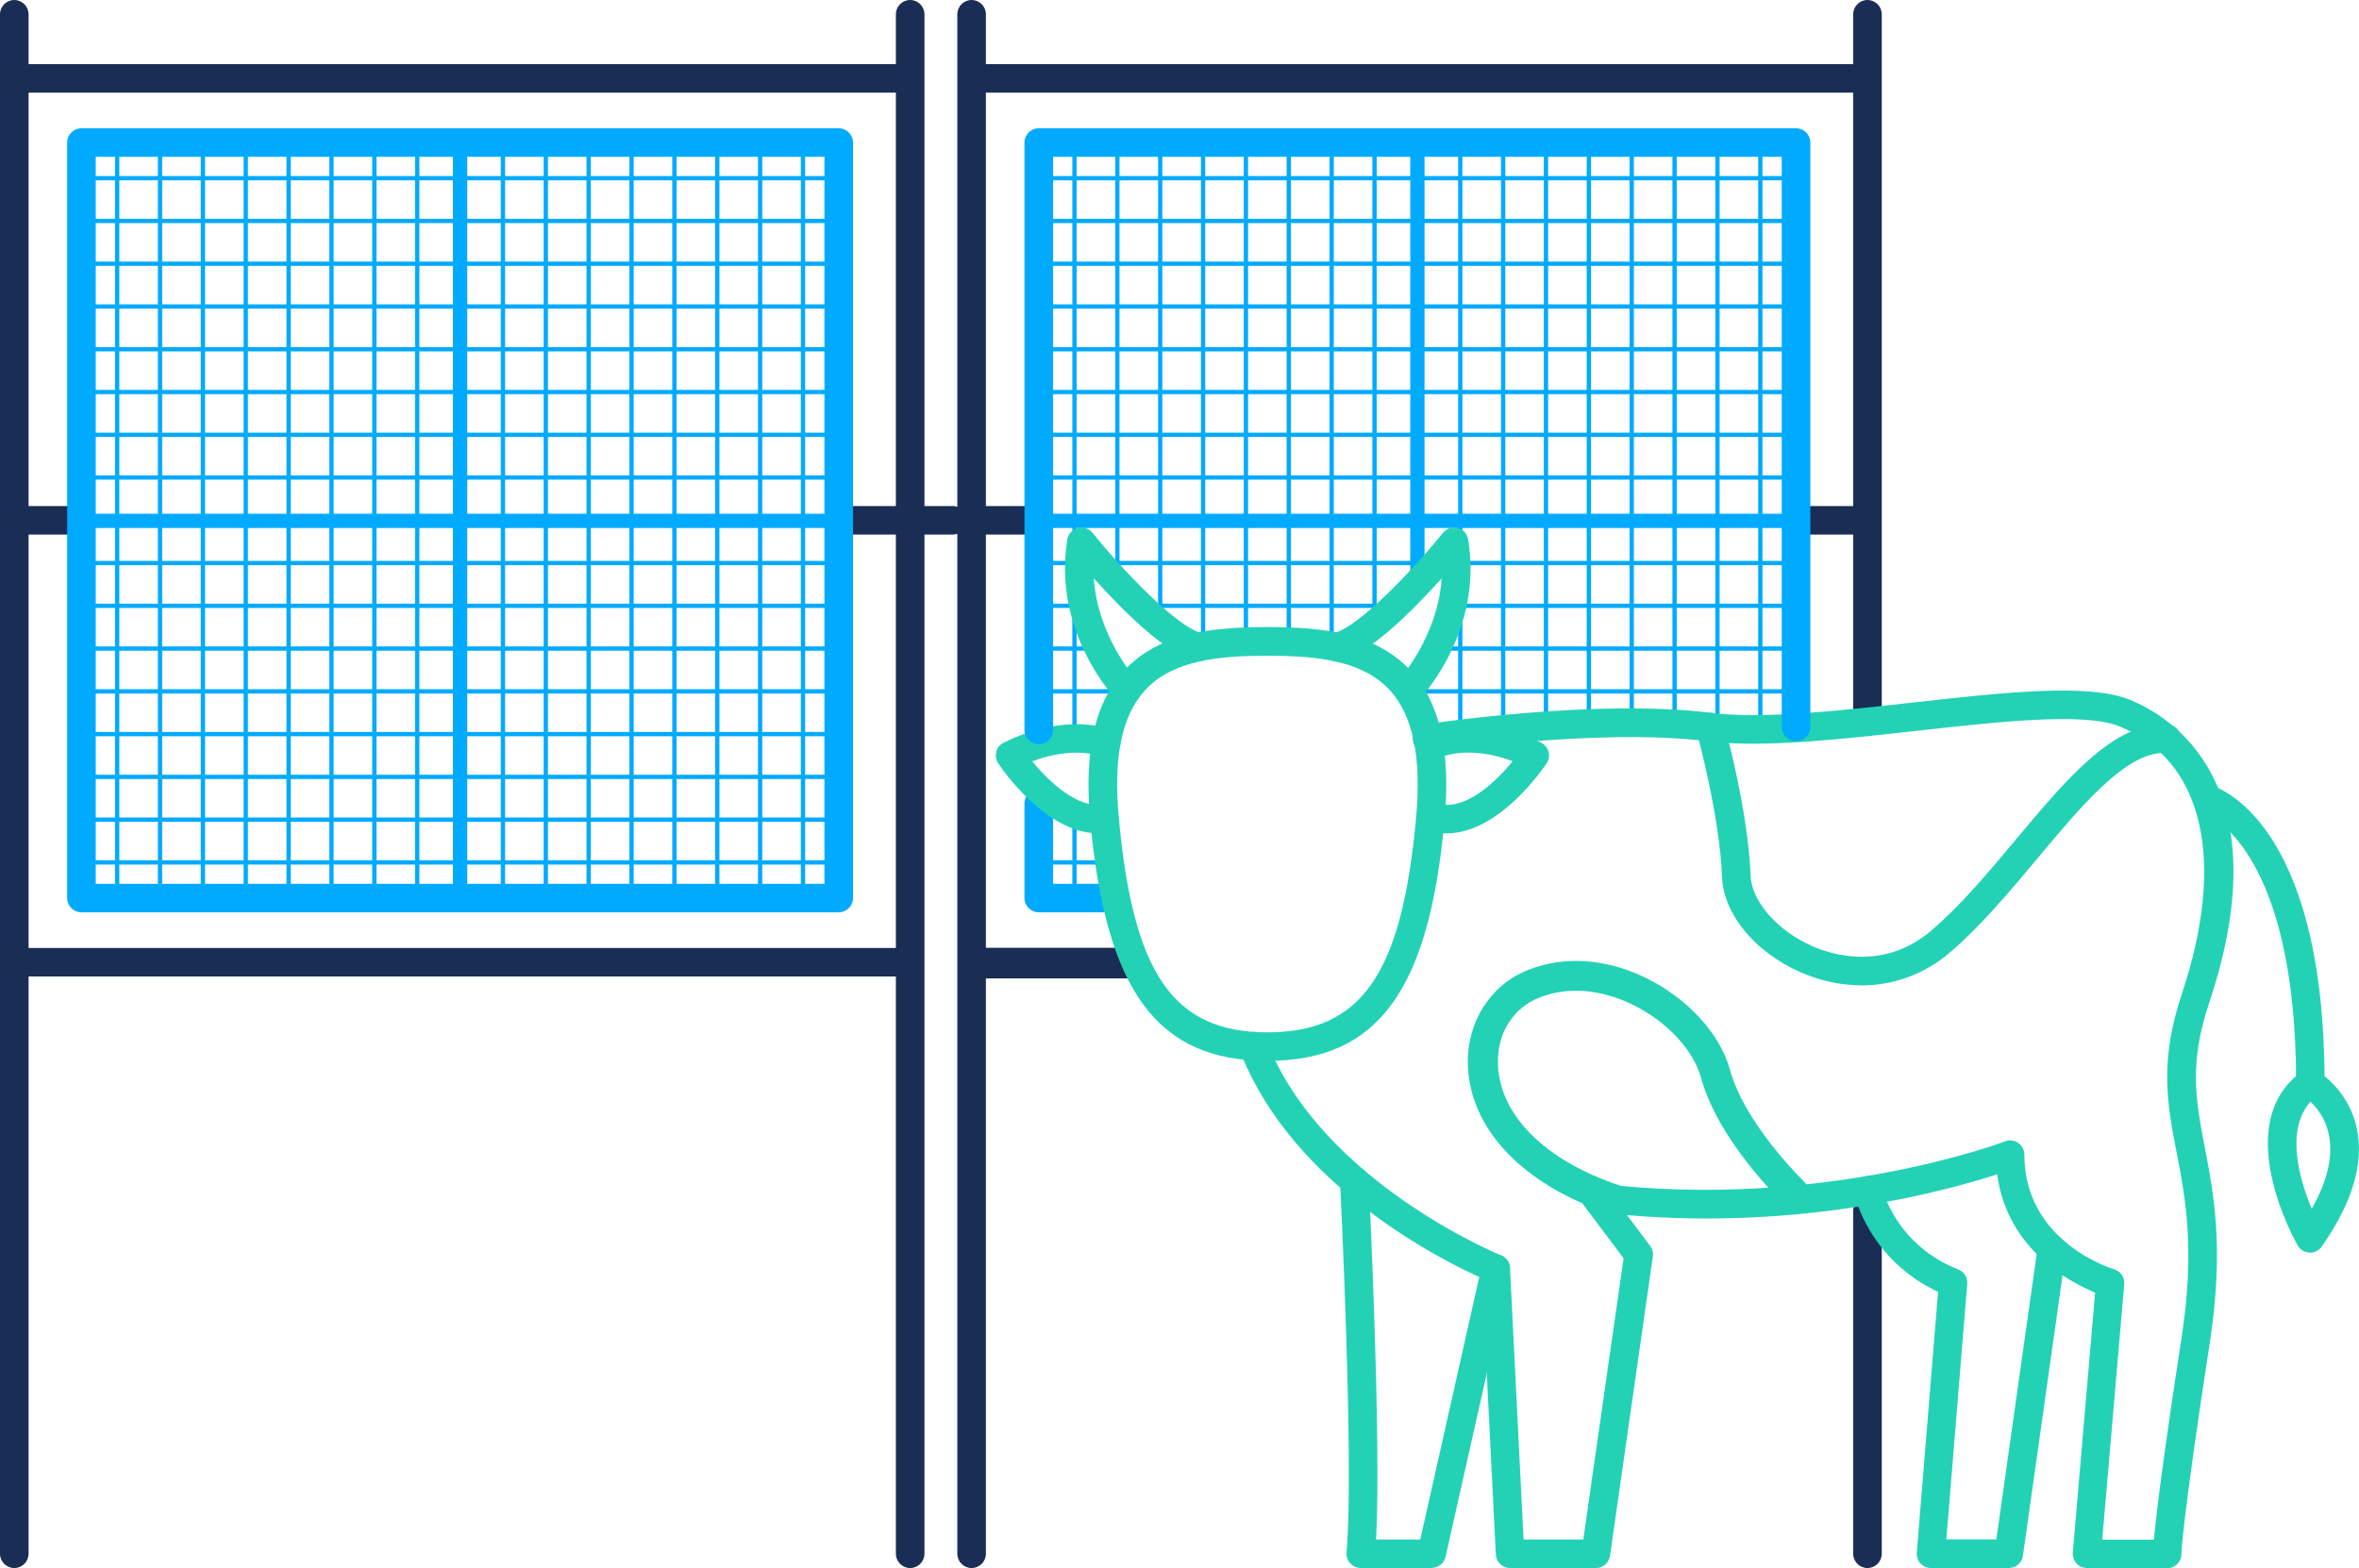 <?xml version="1.0" encoding="utf-8"?>
<svg width="540" height="359" viewBox="0 0 540 359" fill="none" xmlns="http://www.w3.org/2000/svg">
<g clip-path="url(#clip0_1876_11469)">
<path d="M3.271 359C1.472 359 0 357.531 0 355.736V3.264C0 1.469 1.472 0 3.271 0C5.07 0 6.541 1.469 6.541 3.264V355.736C6.541 357.531 5.07 359 3.271 359Z" fill="#192D55"/>
<path d="M208.347 359C206.548 359 205.076 357.531 205.076 355.736V3.264C205.076 1.469 206.548 0 208.347 0C210.146 0 211.618 1.469 211.618 3.264V355.736C211.618 357.531 210.146 359 208.347 359Z" fill="#192D55"/>
<path d="M191.993 120.885H18.643C17.727 120.885 17.008 120.167 17.008 119.253C17.008 118.34 17.727 117.622 18.643 117.622H191.993C192.908 117.622 193.628 118.34 193.628 119.253C193.628 120.167 192.908 120.885 191.993 120.885Z" fill="#00AAFF"/>
<path d="M105.317 207.241C104.401 207.241 103.682 206.523 103.682 205.609V32.636C103.682 31.722 104.401 31.004 105.317 31.004C106.233 31.004 106.952 31.722 106.952 32.636V205.609C106.952 206.523 106.233 207.241 105.317 207.241Z" fill="#00AAFF"/>
<path d="M17.4 122.386H3.271C1.472 122.386 0 120.918 0 119.123C0 117.328 1.472 115.859 3.271 115.859H17.4C19.199 115.859 20.671 117.328 20.671 119.123C20.671 120.918 19.199 122.386 17.4 122.386Z" fill="#192D55"/>
<path d="M218.093 122.386H192.974C191.175 122.386 189.703 120.918 189.703 119.123C189.703 117.328 191.175 115.859 192.974 115.859H218.093C219.892 115.859 221.364 117.328 221.364 119.123C221.364 120.918 219.892 122.386 218.093 122.386Z" fill="#192D55"/>
<path d="M207.103 223.559H5.56C3.761 223.559 2.289 222.09 2.289 220.295C2.289 218.5 3.761 217.032 5.56 217.032H207.103C208.902 217.032 210.374 218.5 210.374 220.295C210.374 222.09 208.902 223.559 207.103 223.559Z" fill="#192D55"/>
<path d="M207.103 21.214H5.56C3.761 21.214 2.289 19.745 2.289 17.95C2.289 16.155 3.761 14.687 5.56 14.687H207.103C208.902 14.687 210.374 16.155 210.374 17.95C210.374 19.745 208.902 21.214 207.103 21.214Z" fill="#192D55"/>
<path d="M222.411 359C220.612 359 219.141 357.531 219.141 355.736V3.264C219.141 1.469 220.612 0 222.411 0C224.21 0 225.682 1.469 225.682 3.264V355.736C225.682 357.531 224.21 359 222.411 359Z" fill="#192D55"/>
<path d="M427.486 359C425.687 359 424.215 357.532 424.215 355.737V277.279C424.215 275.484 425.687 274.015 427.486 274.015C429.284 274.015 430.756 275.484 430.756 277.279V355.737C430.756 357.532 429.284 359 427.486 359Z" fill="#192D55"/>
<path d="M427.486 168.502C425.687 168.502 424.215 167.033 424.215 165.238V3.264C424.215 1.469 425.687 0 427.486 0C429.284 0 430.756 1.469 430.756 3.264V165.238C430.756 167.033 429.284 168.502 427.486 168.502Z" fill="#192D55"/>
<path d="M254.136 208.873H237.782C235.984 208.873 234.512 207.404 234.512 205.609V183.938C234.512 182.143 235.984 180.675 237.782 180.675C239.581 180.675 241.053 182.143 241.053 183.938V202.345H254.136C255.935 202.345 257.407 203.814 257.407 205.609C257.407 207.404 255.935 208.873 254.136 208.873Z" fill="#00AAFF"/>
<path d="M411.133 120.885H237.784C236.868 120.885 236.148 120.167 236.148 119.253C236.148 118.34 236.868 117.622 237.784 117.622H411.133C412.049 117.622 412.769 118.34 412.769 119.253C412.769 120.167 412.049 120.885 411.133 120.885Z" fill="#00AAFF"/>
<path d="M324.458 133.809C323.542 133.809 322.822 133.091 322.822 132.177V32.636C322.822 31.722 323.542 31.004 324.458 31.004C325.373 31.004 326.093 31.722 326.093 32.636V132.177C326.093 133.091 325.373 133.809 324.458 133.809Z" fill="#00AAFF"/>
<path d="M236.541 122.386H222.411C220.612 122.386 219.141 120.918 219.141 119.123C219.141 117.328 220.612 115.859 222.411 115.859H236.541C238.34 115.859 239.812 117.328 239.812 119.123C239.812 120.918 238.34 122.386 236.541 122.386Z" fill="#192D55"/>
<path d="M426.244 122.386H412.114C410.316 122.386 408.844 120.918 408.844 119.123C408.844 117.328 410.316 115.859 412.114 115.859H426.244C428.043 115.859 429.515 117.328 429.515 119.123C429.515 120.918 428.043 122.386 426.244 122.386Z" fill="#192D55"/>
<path d="M257.923 224H224.077C222.385 224 221 222.425 221 220.5C221 218.575 222.385 217 224.077 217H257.923C259.615 217 261 218.575 261 220.5C261 222.425 259.615 224 257.923 224Z" fill="#192D55"/>
<path d="M426.243 21.214H224.667C222.868 21.214 221.396 19.745 221.396 17.95C221.396 16.155 222.868 14.687 224.667 14.687H426.243C428.042 14.687 429.514 16.155 429.514 17.95C429.514 19.745 428.042 21.214 426.243 21.214Z" fill="#192D55"/>
<path d="M26.821 207.731C26.559 207.731 26.33 207.502 26.33 207.241V34.268C26.33 34.007 26.559 33.779 26.821 33.779C27.082 33.779 27.311 34.007 27.311 34.268V207.241C27.311 207.502 27.082 207.731 26.821 207.731Z" fill="#00AAFF"/>
<path d="M36.633 207.731C36.371 207.731 36.143 207.502 36.143 207.241V34.268C36.143 34.007 36.371 33.779 36.633 33.779C36.895 33.779 37.124 34.007 37.124 34.268V207.241C37.124 207.502 36.895 207.731 36.633 207.731Z" fill="#00AAFF"/>
<path d="M46.446 207.731C46.184 207.731 45.955 207.502 45.955 207.241V34.268C45.955 34.007 46.184 33.779 46.446 33.779C46.707 33.779 46.936 34.007 46.936 34.268V207.241C46.936 207.502 46.707 207.731 46.446 207.731Z" fill="#00AAFF"/>
<path d="M56.258 207.731C55.996 207.731 55.768 207.502 55.768 207.241V34.268C55.768 34.007 55.996 33.779 56.258 33.779C56.52 33.779 56.749 34.007 56.749 34.268V207.241C56.749 207.502 56.52 207.731 56.258 207.731Z" fill="#00AAFF"/>
<path d="M66.069 207.731C65.807 207.731 65.578 207.502 65.578 207.241V34.268C65.578 34.007 65.807 33.779 66.069 33.779C66.33 33.779 66.559 34.007 66.559 34.268V207.241C66.559 207.502 66.33 207.731 66.069 207.731Z" fill="#00AAFF"/>
<path d="M75.881 207.731C75.62 207.731 75.391 207.502 75.391 207.241V34.268C75.391 34.007 75.62 33.779 75.881 33.779C76.143 33.779 76.372 34.007 76.372 34.268V207.241C76.372 207.502 76.143 207.731 75.881 207.731Z" fill="#00AAFF"/>
<path d="M85.694 207.731C85.432 207.731 85.203 207.502 85.203 207.241V34.268C85.203 34.007 85.432 33.779 85.694 33.779C85.955 33.779 86.184 34.007 86.184 34.268V207.241C86.184 207.502 85.955 207.731 85.694 207.731Z" fill="#00AAFF"/>
<path d="M95.506 207.731C95.245 207.731 95.016 207.502 95.016 207.241V34.268C95.016 34.007 95.245 33.779 95.506 33.779C95.768 33.779 95.997 34.007 95.997 34.268V207.241C95.997 207.502 95.768 207.731 95.506 207.731Z" fill="#00AAFF"/>
<path d="M115.129 207.731C114.868 207.731 114.639 207.502 114.639 207.241V34.268C114.639 34.007 114.868 33.779 115.129 33.779C115.391 33.779 115.62 34.007 115.62 34.268V207.241C115.62 207.502 115.391 207.731 115.129 207.731Z" fill="#00AAFF"/>
<path d="M124.942 207.731C124.68 207.731 124.451 207.502 124.451 207.241V34.268C124.451 34.007 124.68 33.779 124.942 33.779C125.203 33.779 125.432 34.007 125.432 34.268V207.241C125.432 207.502 125.203 207.731 124.942 207.731Z" fill="#00AAFF"/>
<path d="M134.754 207.731C134.493 207.731 134.264 207.502 134.264 207.241V34.268C134.264 34.007 134.493 33.779 134.754 33.779C135.016 33.779 135.245 34.007 135.245 34.268V207.241C135.245 207.502 135.016 207.731 134.754 207.731Z" fill="#00AAFF"/>
<path d="M144.567 207.731C144.305 207.731 144.076 207.502 144.076 207.241V34.268C144.076 34.007 144.305 33.779 144.567 33.779C144.828 33.779 145.057 34.007 145.057 34.268V207.241C145.057 207.502 144.828 207.731 144.567 207.731Z" fill="#00AAFF"/>
<path d="M154.377 207.731C154.116 207.731 153.887 207.502 153.887 207.241V34.268C153.887 34.007 154.116 33.779 154.377 33.779C154.639 33.779 154.868 34.007 154.868 34.268V207.241C154.868 207.502 154.639 207.731 154.377 207.731Z" fill="#00AAFF"/>
<path d="M164.19 207.731C163.928 207.731 163.699 207.502 163.699 207.241V34.268C163.699 34.007 163.928 33.779 164.19 33.779C164.451 33.779 164.68 34.007 164.68 34.268V207.241C164.68 207.502 164.451 207.731 164.19 207.731Z" fill="#00AAFF"/>
<path d="M174.002 207.731C173.741 207.731 173.512 207.502 173.512 207.241V34.268C173.512 34.007 173.741 33.779 174.002 33.779C174.264 33.779 174.493 34.007 174.493 34.268V207.241C174.493 207.502 174.264 207.731 174.002 207.731Z" fill="#00AAFF"/>
<path d="M183.815 207.731C183.553 207.731 183.324 207.502 183.324 207.241V34.268C183.324 34.007 183.553 33.779 183.815 33.779C184.076 33.779 184.305 34.007 184.305 34.268V207.241C184.305 207.502 184.076 207.731 183.815 207.731Z" fill="#00AAFF"/>
<path d="M193.627 41.285H20.278C20.016 41.285 19.787 41.057 19.787 40.796C19.787 40.535 20.016 40.306 20.278 40.306H193.627C193.889 40.306 194.118 40.535 194.118 40.796C194.118 41.057 193.889 41.285 193.627 41.285Z" fill="#00AAFF"/>
<path d="M193.627 51.076H20.278C20.016 51.076 19.787 50.848 19.787 50.587C19.787 50.326 20.016 50.097 20.278 50.097H193.627C193.889 50.097 194.118 50.326 194.118 50.587C194.118 50.848 193.889 51.076 193.627 51.076Z" fill="#00AAFF"/>
<path d="M193.627 60.867H20.278C20.016 60.867 19.787 60.639 19.787 60.378C19.787 60.117 20.016 59.888 20.278 59.888H193.627C193.889 59.888 194.118 60.117 194.118 60.378C194.118 60.639 193.889 60.867 193.627 60.867Z" fill="#00AAFF"/>
<path d="M193.627 70.658H20.278C20.016 70.658 19.787 70.429 19.787 70.168C19.787 69.907 20.016 69.679 20.278 69.679H193.627C193.889 69.679 194.118 69.907 194.118 70.168C194.118 70.429 193.889 70.658 193.627 70.658Z" fill="#00AAFF"/>
<path d="M193.627 80.449H20.278C20.016 80.449 19.787 80.22 19.787 79.959C19.787 79.698 20.016 79.47 20.278 79.47H193.627C193.889 79.47 194.118 79.698 194.118 79.959C194.118 80.22 193.889 80.449 193.627 80.449Z" fill="#00AAFF"/>
<path d="M193.627 90.24H20.278C20.016 90.24 19.787 90.011 19.787 89.75C19.787 89.489 20.016 89.261 20.278 89.261H193.627C193.889 89.261 194.118 89.489 194.118 89.75C194.118 90.011 193.889 90.24 193.627 90.24Z" fill="#00AAFF"/>
<path d="M193.627 100.031H20.278C20.016 100.031 19.787 99.802 19.787 99.541C19.787 99.28 20.016 99.052 20.278 99.052H193.627C193.889 99.052 194.118 99.28 194.118 99.541C194.118 99.802 193.889 100.031 193.627 100.031Z" fill="#00AAFF"/>
<path d="M193.627 109.821H20.278C20.016 109.821 19.787 109.593 19.787 109.332C19.787 109.071 20.016 108.842 20.278 108.842H193.627C193.889 108.842 194.118 109.071 194.118 109.332C194.118 109.593 193.889 109.821 193.627 109.821Z" fill="#00AAFF"/>
<path d="M193.627 129.403H20.278C20.016 129.403 19.787 129.175 19.787 128.914C19.787 128.653 20.016 128.424 20.278 128.424H193.627C193.889 128.424 194.118 128.653 194.118 128.914C194.118 129.175 193.889 129.403 193.627 129.403Z" fill="#00AAFF"/>
<path d="M193.627 139.194H20.278C20.016 139.194 19.787 138.966 19.787 138.705C19.787 138.444 20.016 138.215 20.278 138.215H193.627C193.889 138.215 194.118 138.444 194.118 138.705C194.118 138.966 193.889 139.194 193.627 139.194Z" fill="#00AAFF"/>
<path d="M193.627 148.985H20.278C20.016 148.985 19.787 148.757 19.787 148.496C19.787 148.235 20.016 148.006 20.278 148.006H193.627C193.889 148.006 194.118 148.235 194.118 148.496C194.118 148.757 193.889 148.985 193.627 148.985Z" fill="#00AAFF"/>
<path d="M193.627 158.776H20.278C20.016 158.776 19.787 158.548 19.787 158.286C19.787 158.025 20.016 157.797 20.278 157.797H193.627C193.889 157.797 194.118 158.025 194.118 158.286C194.118 158.548 193.889 158.776 193.627 158.776Z" fill="#00AAFF"/>
<path d="M193.627 168.567H20.278C20.016 168.567 19.787 168.339 19.787 168.077C19.787 167.816 20.016 167.588 20.278 167.588H193.627C193.889 167.588 194.118 167.816 194.118 168.077C194.118 168.339 193.889 168.567 193.627 168.567Z" fill="#00AAFF"/>
<path d="M193.627 178.358H20.278C20.016 178.358 19.787 178.13 19.787 177.868C19.787 177.607 20.016 177.379 20.278 177.379H193.627C193.889 177.379 194.118 177.607 194.118 177.868C194.118 178.13 193.889 178.358 193.627 178.358Z" fill="#00AAFF"/>
<path d="M193.627 188.149H20.278C20.016 188.149 19.787 187.921 19.787 187.659C19.787 187.398 20.016 187.17 20.278 187.17H193.627C193.889 187.17 194.118 187.398 194.118 187.659C194.118 187.921 193.889 188.149 193.627 188.149Z" fill="#00AAFF"/>
<path d="M193.627 197.94H20.278C20.016 197.94 19.787 197.711 19.787 197.45C19.787 197.189 20.016 196.96 20.278 196.96H193.627C193.889 196.96 194.118 197.189 194.118 197.45C194.118 197.711 193.889 197.94 193.627 197.94Z" fill="#00AAFF"/>
<path d="M245.959 207.731C245.698 207.731 245.469 207.502 245.469 207.241V186.321C245.469 186.06 245.698 185.832 245.959 185.832C246.221 185.832 246.45 186.06 246.45 186.321V207.241C246.45 207.502 246.221 207.731 245.959 207.731Z" fill="#00AAFF"/>
<path d="M245.959 169.579C245.698 169.579 245.469 169.35 245.469 169.089V34.268C245.469 34.007 245.698 33.779 245.959 33.779C246.221 33.779 246.45 34.007 246.45 34.268V169.089C246.45 169.35 246.221 169.579 245.959 169.579Z" fill="#00AAFF"/>
<path d="M255.772 131.035C255.51 131.035 255.281 130.807 255.281 130.546V34.268C255.281 34.007 255.51 33.779 255.772 33.779C256.034 33.779 256.262 34.007 256.262 34.268V130.546C256.262 130.807 256.034 131.035 255.772 131.035Z" fill="#00AAFF"/>
<path d="M265.584 144.09C265.323 144.09 265.094 143.861 265.094 143.6V34.268C265.094 34.007 265.323 33.779 265.584 33.779C265.846 33.779 266.075 34.007 266.075 34.268V143.6C266.075 143.861 265.846 144.09 265.584 144.09Z" fill="#00AAFF"/>
<path d="M275.397 147.353C275.135 147.353 274.906 147.125 274.906 146.864V34.268C274.906 34.007 275.135 33.779 275.397 33.779C275.659 33.779 275.887 34.007 275.887 34.268V146.864C275.887 147.125 275.659 147.353 275.397 147.353Z" fill="#00AAFF"/>
<path d="M285.207 147.353C284.946 147.353 284.717 147.125 284.717 146.864V34.268C284.717 34.007 284.946 33.779 285.207 33.779C285.469 33.779 285.698 34.007 285.698 34.268V146.864C285.698 147.125 285.469 147.353 285.207 147.353Z" fill="#00AAFF"/>
<path d="M295.02 147.353C294.758 147.353 294.529 147.125 294.529 146.864V34.268C294.529 34.007 294.758 33.779 295.02 33.779C295.282 33.779 295.511 34.007 295.511 34.268V146.864C295.511 147.125 295.282 147.353 295.02 147.353Z" fill="#00AAFF"/>
<path d="M304.832 147.353C304.571 147.353 304.342 147.125 304.342 146.864V34.268C304.342 34.007 304.571 33.779 304.832 33.779C305.094 33.779 305.323 34.007 305.323 34.268V146.864C305.323 147.125 305.094 147.353 304.832 147.353Z" fill="#00AAFF"/>
<path d="M314.645 144.09C314.383 144.09 314.154 143.861 314.154 143.6V34.268C314.154 34.007 314.383 33.779 314.645 33.779C314.907 33.779 315.136 34.007 315.136 34.268V143.6C315.136 143.861 314.907 144.09 314.645 144.09Z" fill="#00AAFF"/>
<path d="M334.27 170.199C334.008 170.199 333.779 169.97 333.779 169.709V34.268C333.779 34.007 334.008 33.779 334.27 33.779C334.532 33.779 334.761 34.007 334.761 34.268V169.709C334.761 169.97 334.532 170.199 334.27 170.199Z" fill="#00AAFF"/>
<path d="M344.082 170.199C343.821 170.199 343.592 169.97 343.592 169.709V34.268C343.592 34.007 343.821 33.779 344.082 33.779C344.344 33.779 344.573 34.007 344.573 34.268V169.709C344.573 169.97 344.344 170.199 344.082 170.199Z" fill="#00AAFF"/>
<path d="M353.895 166.935C353.633 166.935 353.404 166.707 353.404 166.446V34.268C353.404 34.007 353.633 33.779 353.895 33.779C354.157 33.779 354.386 34.007 354.386 34.268V166.446C354.386 166.707 354.157 166.935 353.895 166.935Z" fill="#00AAFF"/>
<path d="M363.707 166.935C363.446 166.935 363.217 166.707 363.217 166.446V34.268C363.217 34.007 363.446 33.779 363.707 33.779C363.969 33.779 364.198 34.007 364.198 34.268V166.446C364.198 166.707 363.969 166.935 363.707 166.935Z" fill="#00AAFF"/>
<path d="M373.518 166.935C373.256 166.935 373.027 166.707 373.027 166.446V34.268C373.027 34.007 373.256 33.779 373.518 33.779C373.78 33.779 374.009 34.007 374.009 34.268V166.446C374.009 166.707 373.78 166.935 373.518 166.935Z" fill="#00AAFF"/>
<path d="M383.33 166.935C383.069 166.935 382.84 166.707 382.84 166.446V34.268C382.84 34.007 383.069 33.779 383.33 33.779C383.592 33.779 383.821 34.007 383.821 34.268V166.446C383.821 166.707 383.592 166.935 383.33 166.935Z" fill="#00AAFF"/>
<path d="M393.143 166.935C392.881 166.935 392.652 166.707 392.652 166.446V34.268C392.652 34.007 392.881 33.779 393.143 33.779C393.405 33.779 393.634 34.007 393.634 34.268V166.446C393.634 166.707 393.405 166.935 393.143 166.935Z" fill="#00AAFF"/>
<path d="M402.955 166.935C402.694 166.935 402.465 166.707 402.465 166.446V34.268C402.465 34.007 402.694 33.779 402.955 33.779C403.217 33.779 403.446 34.007 403.446 34.268V166.446C403.446 166.707 403.217 166.935 402.955 166.935Z" fill="#00AAFF"/>
<path d="M412.768 41.285H239.418C239.157 41.285 238.928 41.057 238.928 40.796C238.928 40.535 239.157 40.306 239.418 40.306H412.768C413.029 40.306 413.258 40.535 413.258 40.796C413.258 41.057 413.029 41.285 412.768 41.285Z" fill="#00AAFF"/>
<path d="M412.768 51.076H239.418C239.157 51.076 238.928 50.848 238.928 50.587C238.928 50.326 239.157 50.097 239.418 50.097H412.768C413.029 50.097 413.258 50.326 413.258 50.587C413.258 50.848 413.029 51.076 412.768 51.076Z" fill="#00AAFF"/>
<path d="M412.768 60.867H239.418C239.157 60.867 238.928 60.639 238.928 60.378C238.928 60.117 239.157 59.888 239.418 59.888H412.768C413.029 59.888 413.258 60.117 413.258 60.378C413.258 60.639 413.029 60.867 412.768 60.867Z" fill="#00AAFF"/>
<path d="M412.768 70.658H239.418C239.157 70.658 238.928 70.429 238.928 70.168C238.928 69.907 239.157 69.679 239.418 69.679H412.768C413.029 69.679 413.258 69.907 413.258 70.168C413.258 70.429 413.029 70.658 412.768 70.658Z" fill="#00AAFF"/>
<path d="M412.768 80.449H239.418C239.157 80.449 238.928 80.22 238.928 79.959C238.928 79.698 239.157 79.47 239.418 79.47H412.768C413.029 79.47 413.258 79.698 413.258 79.959C413.258 80.22 413.029 80.449 412.768 80.449Z" fill="#00AAFF"/>
<path d="M412.768 90.24H239.418C239.157 90.24 238.928 90.011 238.928 89.75C238.928 89.489 239.157 89.261 239.418 89.261H412.768C413.029 89.261 413.258 89.489 413.258 89.75C413.258 90.011 413.029 90.24 412.768 90.24Z" fill="#00AAFF"/>
<path d="M412.768 100.031H239.418C239.157 100.031 238.928 99.802 238.928 99.541C238.928 99.28 239.157 99.052 239.418 99.052H412.768C413.029 99.052 413.258 99.28 413.258 99.541C413.258 99.802 413.029 100.031 412.768 100.031Z" fill="#00AAFF"/>
<path d="M412.768 109.821H239.418C239.157 109.821 238.928 109.593 238.928 109.332C238.928 109.071 239.157 108.842 239.418 108.842H412.768C413.029 108.842 413.258 109.071 413.258 109.332C413.258 109.593 413.029 109.821 412.768 109.821Z" fill="#00AAFF"/>
<path d="M412.768 129.403H239.418C239.157 129.403 238.928 129.175 238.928 128.914C238.928 128.653 239.157 128.424 239.418 128.424H412.768C413.029 128.424 413.258 128.653 413.258 128.914C413.258 129.175 413.029 129.403 412.768 129.403Z" fill="#00AAFF"/>
<path d="M245.96 139.194H239.418C239.157 139.194 238.928 138.966 238.928 138.705C238.928 138.444 239.157 138.215 239.418 138.215H245.96C246.221 138.215 246.45 138.444 246.45 138.705C246.45 138.966 246.221 139.194 245.96 139.194Z" fill="#00AAFF"/>
<path d="M317.655 139.194H261.071C260.809 139.194 260.58 138.966 260.58 138.705C260.58 138.444 260.809 138.215 261.071 138.215H317.655C317.916 138.215 318.145 138.444 318.145 138.705C318.145 138.966 317.916 139.194 317.655 139.194Z" fill="#00AAFF"/>
<path d="M412.767 139.194H332.405C332.143 139.194 331.914 138.966 331.914 138.705C331.914 138.444 332.143 138.215 332.405 138.215H412.767C413.029 138.215 413.257 138.444 413.257 138.705C413.257 138.966 413.029 139.194 412.767 139.194Z" fill="#00AAFF"/>
<path d="M251.618 148.985H239.385C239.123 148.985 238.895 148.757 238.895 148.496C238.895 148.235 239.123 148.006 239.385 148.006H251.618C251.879 148.006 252.108 148.235 252.108 148.496C252.108 148.757 251.879 148.985 251.618 148.985Z" fill="#00AAFF"/>
<path d="M412.768 148.985H329.364C329.102 148.985 328.873 148.757 328.873 148.496C328.873 148.235 329.102 148.006 329.364 148.006H412.768C413.029 148.006 413.258 148.235 413.258 148.496C413.258 148.757 413.029 148.985 412.768 148.985Z" fill="#00AAFF"/>
<path d="M255.772 158.776H239.418C239.157 158.776 238.928 158.548 238.928 158.286C238.928 158.025 239.157 157.797 239.418 157.797H255.772C256.034 157.797 256.263 158.025 256.263 158.286C256.263 158.548 256.034 158.776 255.772 158.776Z" fill="#00AAFF"/>
<path d="M412.767 158.776H322.495C322.233 158.776 322.004 158.548 322.004 158.286C322.004 158.025 322.233 157.797 322.495 157.797H412.767C413.029 157.797 413.258 158.025 413.258 158.286C413.258 158.548 413.029 158.776 412.767 158.776Z" fill="#00AAFF"/>
<path d="M254.137 197.94H239.418C239.157 197.94 238.928 197.711 238.928 197.45C238.928 197.189 239.157 196.96 239.418 196.96H254.137C254.398 196.96 254.627 197.189 254.627 197.45C254.627 197.711 254.398 197.94 254.137 197.94Z" fill="#00AAFF"/>
<path d="M290.115 242.88C264.897 242.88 253.123 226.888 249.558 187.724C248.118 171.994 250.637 160.832 257.276 153.587C265.355 144.775 277.817 143.567 290.115 143.567C302.413 143.567 314.874 144.775 322.953 153.587C329.593 160.832 332.111 171.994 330.672 187.724C327.107 226.888 315.365 242.88 290.115 242.88ZM290.115 150.127C279.321 150.127 268.462 151.074 262.117 158.025C256.786 163.835 254.823 173.364 256.099 187.137C259.37 223.004 268.593 236.353 290.147 236.353C311.702 236.353 320.925 223.004 324.163 187.137C325.406 173.332 323.444 163.802 318.145 158.025C311.8 151.074 300.941 150.127 290.147 150.127H290.115Z" fill="#23D2B5"/>
<path d="M251.39 190.792C239.19 190.792 228.92 175.42 228.494 174.735C227.971 173.952 227.84 173.005 228.069 172.091C228.298 171.178 228.92 170.427 229.77 170.035C244.03 162.921 254.039 166.902 254.464 167.065C256.132 167.751 256.917 169.676 256.23 171.341C255.543 173.005 253.646 173.789 251.978 173.136C251.619 173.005 245.633 170.786 236.279 174.311C240.04 178.847 246.516 185.048 252.371 184.232C254.104 184.004 255.805 185.277 256.034 187.039C256.263 188.801 254.987 190.466 253.221 190.694C252.6 190.759 252.011 190.825 251.39 190.825V190.792Z" fill="#23D2B5"/>
<path d="M331.163 190.792C330.541 190.792 329.953 190.759 329.331 190.662C327.532 190.433 326.257 188.801 326.518 187.006C326.78 185.211 328.415 183.971 330.182 184.2C336.069 185.015 342.545 178.847 346.274 174.278C336.887 170.753 330.869 173.005 330.574 173.103C328.906 173.756 327.009 172.94 326.322 171.276C325.635 169.611 326.453 167.751 328.088 167.065C328.514 166.902 338.522 162.921 352.783 170.035C353.633 170.46 354.222 171.21 354.483 172.091C354.712 173.005 354.581 173.952 354.058 174.735C353.6 175.42 343.363 190.792 331.163 190.792Z" fill="#23D2B5"/>
<path d="M257.963 161.256C257.113 161.256 256.23 160.93 255.576 160.244C254.987 159.624 240.857 144.448 244.324 123.496C244.52 122.223 245.469 121.211 246.712 120.885C247.955 120.559 249.296 120.983 250.081 121.995C256.72 130.186 269.411 143.698 275.167 144.971C276.934 145.362 278.046 147.092 277.653 148.854C277.261 150.617 275.494 151.694 273.761 151.335C266.925 149.833 256.688 139.422 250.375 132.406C251.324 146.048 260.187 155.643 260.285 155.773C261.528 157.079 261.463 159.167 260.155 160.375C259.533 160.962 258.715 161.256 257.898 161.256H257.963Z" fill="#23D2B5"/>
<path d="M322.496 161.256C321.679 161.256 320.894 160.962 320.239 160.375C318.931 159.135 318.866 157.079 320.109 155.773C320.109 155.773 329.07 146.08 330.019 132.406C323.739 139.422 313.469 149.833 306.633 151.335C304.867 151.694 303.133 150.617 302.741 148.854C302.348 147.092 303.46 145.362 305.227 144.971C310.983 143.698 323.674 130.219 330.313 121.995C331.131 120.983 332.439 120.559 333.682 120.885C334.925 121.211 335.874 122.223 336.07 123.496C339.569 144.448 325.44 159.592 324.818 160.244C324.164 160.93 323.314 161.256 322.431 161.256H322.496Z" fill="#23D2B5"/>
<path d="M496.171 359H477.757C476.841 359 475.958 358.608 475.337 357.956C474.715 357.27 474.421 356.389 474.486 355.475L479.589 295.946C473.669 293.499 459.376 285.862 457.184 268.858C445.835 272.546 412.768 281.684 372.439 278.192L377.738 285.242C378.261 285.927 378.49 286.808 378.359 287.657L368.547 356.193C368.318 357.792 366.944 359 365.309 359H345.685C343.951 359 342.512 357.629 342.414 355.899L339.241 292.65C330.541 288.766 295.904 271.73 283.867 240.693C283.213 239.029 284.064 237.136 285.732 236.483C287.4 235.83 289.297 236.646 289.951 238.343C302.445 270.523 343.231 287.265 343.624 287.428C344.801 287.918 345.619 289.028 345.652 290.3L348.759 352.473H362.431L371.654 288.081L362.66 276.104C361.875 275.059 361.777 273.656 362.463 272.514C363.118 271.371 364.393 270.751 365.701 270.914C416.627 277.246 458.558 261.482 458.983 261.319C459.997 260.928 461.109 261.058 461.992 261.678C462.875 262.298 463.399 263.31 463.399 264.354C463.399 284.491 483.71 290.529 483.906 290.594C485.411 291.018 486.392 292.454 486.261 294.021L481.224 352.505H493.032C493.522 347.414 494.961 335.012 499.377 306.325C502.517 285.927 500.26 274.178 498.232 263.767C496.106 252.703 494.242 243.141 499.475 227.443C509.712 196.83 504.316 173.919 485.018 166.25C477.005 163.051 457.544 165.238 438.705 167.327C421.37 169.252 403.479 171.276 390.984 169.709C365.571 166.543 327.565 172.287 327.172 172.32C325.373 172.614 323.705 171.373 323.443 169.578C323.182 167.783 324.392 166.119 326.191 165.858C327.794 165.597 365.505 159.918 391.802 163.214C403.511 164.683 421.042 162.725 437.985 160.832C458.525 158.547 477.921 156.361 487.471 160.179C496.041 163.606 522.697 178.717 505.722 229.531C501.012 243.598 502.648 251.953 504.675 262.559C506.769 273.46 509.156 285.829 505.853 307.337C499.54 348.328 499.344 355.54 499.344 355.834C499.344 357.629 497.872 359.065 496.073 359.065L496.171 359Z" fill="#23D2B5"/>
<path d="M327.761 359H311.505C310.589 359 309.706 358.608 309.085 357.923C308.463 357.238 308.169 356.324 308.234 355.443C310.001 336.318 306.795 271.175 306.763 270.523C306.665 268.728 308.071 267.194 309.87 267.096C311.701 266.933 313.206 268.401 313.304 270.196C313.435 272.742 316.215 329.725 315.005 352.473H325.112L339.208 289.746C339.601 287.983 341.367 286.874 343.101 287.265C344.867 287.657 345.979 289.419 345.586 291.149L330.901 356.422C330.574 357.923 329.233 358.967 327.695 358.967L327.761 359Z" fill="#23D2B5"/>
<path d="M459.899 359H442.041C441.125 359 440.242 358.608 439.621 357.956C438.999 357.27 438.705 356.389 438.77 355.475L443.644 295.783C427.813 288.31 424.575 273.852 424.444 273.199C424.085 271.437 425.197 269.707 426.963 269.315C428.729 268.924 430.463 270.066 430.822 271.828C430.953 272.416 433.897 284.915 448.288 290.659C449.629 291.182 450.447 292.52 450.316 293.956L445.541 352.44H456.988L466.441 285.536C466.703 283.741 468.371 282.5 470.137 282.761C471.936 283.023 473.179 284.654 472.917 286.449L463.072 356.193C462.843 357.792 461.469 359 459.834 359H459.899Z" fill="#23D2B5"/>
<path d="M528.88 251.3C527.081 251.3 525.609 249.831 525.609 248.036C525.609 193.175 504.644 186.158 504.447 186.093C502.747 185.57 501.733 183.775 502.223 182.078C502.714 180.349 504.447 179.337 506.181 179.826C507.228 180.12 532.118 187.496 532.118 248.036C532.118 249.831 530.646 251.3 528.847 251.3H528.88Z" fill="#23D2B5"/>
<path d="M528.782 286.776C528.782 286.776 528.683 286.776 528.618 286.776C527.506 286.711 526.492 286.091 525.936 285.111C525.282 283.969 510.4 257.305 526.852 245.393C527.899 244.642 529.272 244.577 530.384 245.197C530.679 245.36 537.449 249.277 539.444 258.089C541.243 266.117 538.561 275.288 531.464 285.405C530.842 286.286 529.861 286.808 528.782 286.808V286.776ZM528.912 252.247C523.025 258.709 526.427 270.164 529.174 276.757C532.837 270.295 534.146 264.518 533.066 259.622C532.281 256 530.352 253.617 528.912 252.247Z" fill="#23D2B5"/>
<path d="M426.015 225.583C421.469 225.583 416.825 224.603 412.278 222.645C401.779 218.076 394.518 209.297 394.191 200.779C393.668 186.582 388.369 167.522 388.337 167.327C387.846 165.597 388.86 163.802 390.593 163.312C392.327 162.823 394.126 163.835 394.616 165.564C394.845 166.38 400.177 185.538 400.733 200.518C400.962 206.36 406.914 213.148 414.895 216.64C419.474 218.631 431.314 222.286 442.14 213.017C448.845 207.273 455.256 199.637 461.438 192.228C473.016 178.423 483.875 165.271 496.108 165.825C497.906 165.891 499.313 167.424 499.247 169.219C499.182 171.014 497.678 172.483 495.846 172.353C495.715 172.353 495.584 172.353 495.486 172.353C486.622 172.353 476.843 184.036 466.475 196.438C460.097 204.042 453.522 211.908 446.425 218.011C440.57 223.037 433.44 225.615 426.048 225.615L426.015 225.583Z" fill="#23D2B5"/>
<path d="M369.364 278C368.985 278 368.641 277.931 368.263 277.829C348.47 271.143 336.423 258.422 336.01 243.747C335.735 234.01 341.139 225.507 349.778 222.078C358.108 218.752 367.781 219.438 376.971 223.998C386.437 228.695 393.734 236.718 396.006 244.913C399.482 257.531 412.838 270.354 412.941 270.491C414.318 271.794 414.352 273.954 413.044 275.326C411.736 276.697 409.568 276.766 408.191 275.428C407.571 274.846 393.321 261.165 389.363 246.696C387.641 240.421 381.583 233.907 373.908 230.101C366.473 226.432 358.831 225.815 352.326 228.421C346.302 230.821 342.688 236.616 342.894 243.542C343.204 255.199 353.53 265.588 370.465 271.314C372.255 271.931 373.219 273.886 372.634 275.668C372.152 277.109 370.81 278 369.364 278Z" fill="#23D2B5"/>
<path d="M191.993 208.873H18.644C16.845 208.873 15.373 207.404 15.373 205.609V32.636C15.373 30.841 16.845 29.373 18.644 29.373H191.993C193.792 29.373 195.264 30.841 195.264 32.636V205.609C195.264 207.404 193.792 208.873 191.993 208.873ZM21.915 202.345H188.723V35.9H21.915V202.345Z" fill="#00AAFF"/>
<path d="M237.782 170.394C235.984 170.394 234.512 168.926 234.512 167.131V32.636C234.512 30.841 235.984 29.373 237.782 29.373H411.132C412.931 29.373 414.403 30.841 414.403 32.636V166.445C414.403 168.24 412.931 169.709 411.132 169.709C409.333 169.709 407.861 168.24 407.861 166.445V35.9H241.053V167.131C241.053 168.926 239.581 170.394 237.782 170.394Z" fill="#00AAFF"/>
</g>
<defs>
<clipPath id="clip0_1876_11469">
<rect width="540" height="359" fill="white"/>
</clipPath>
</defs>
</svg>
